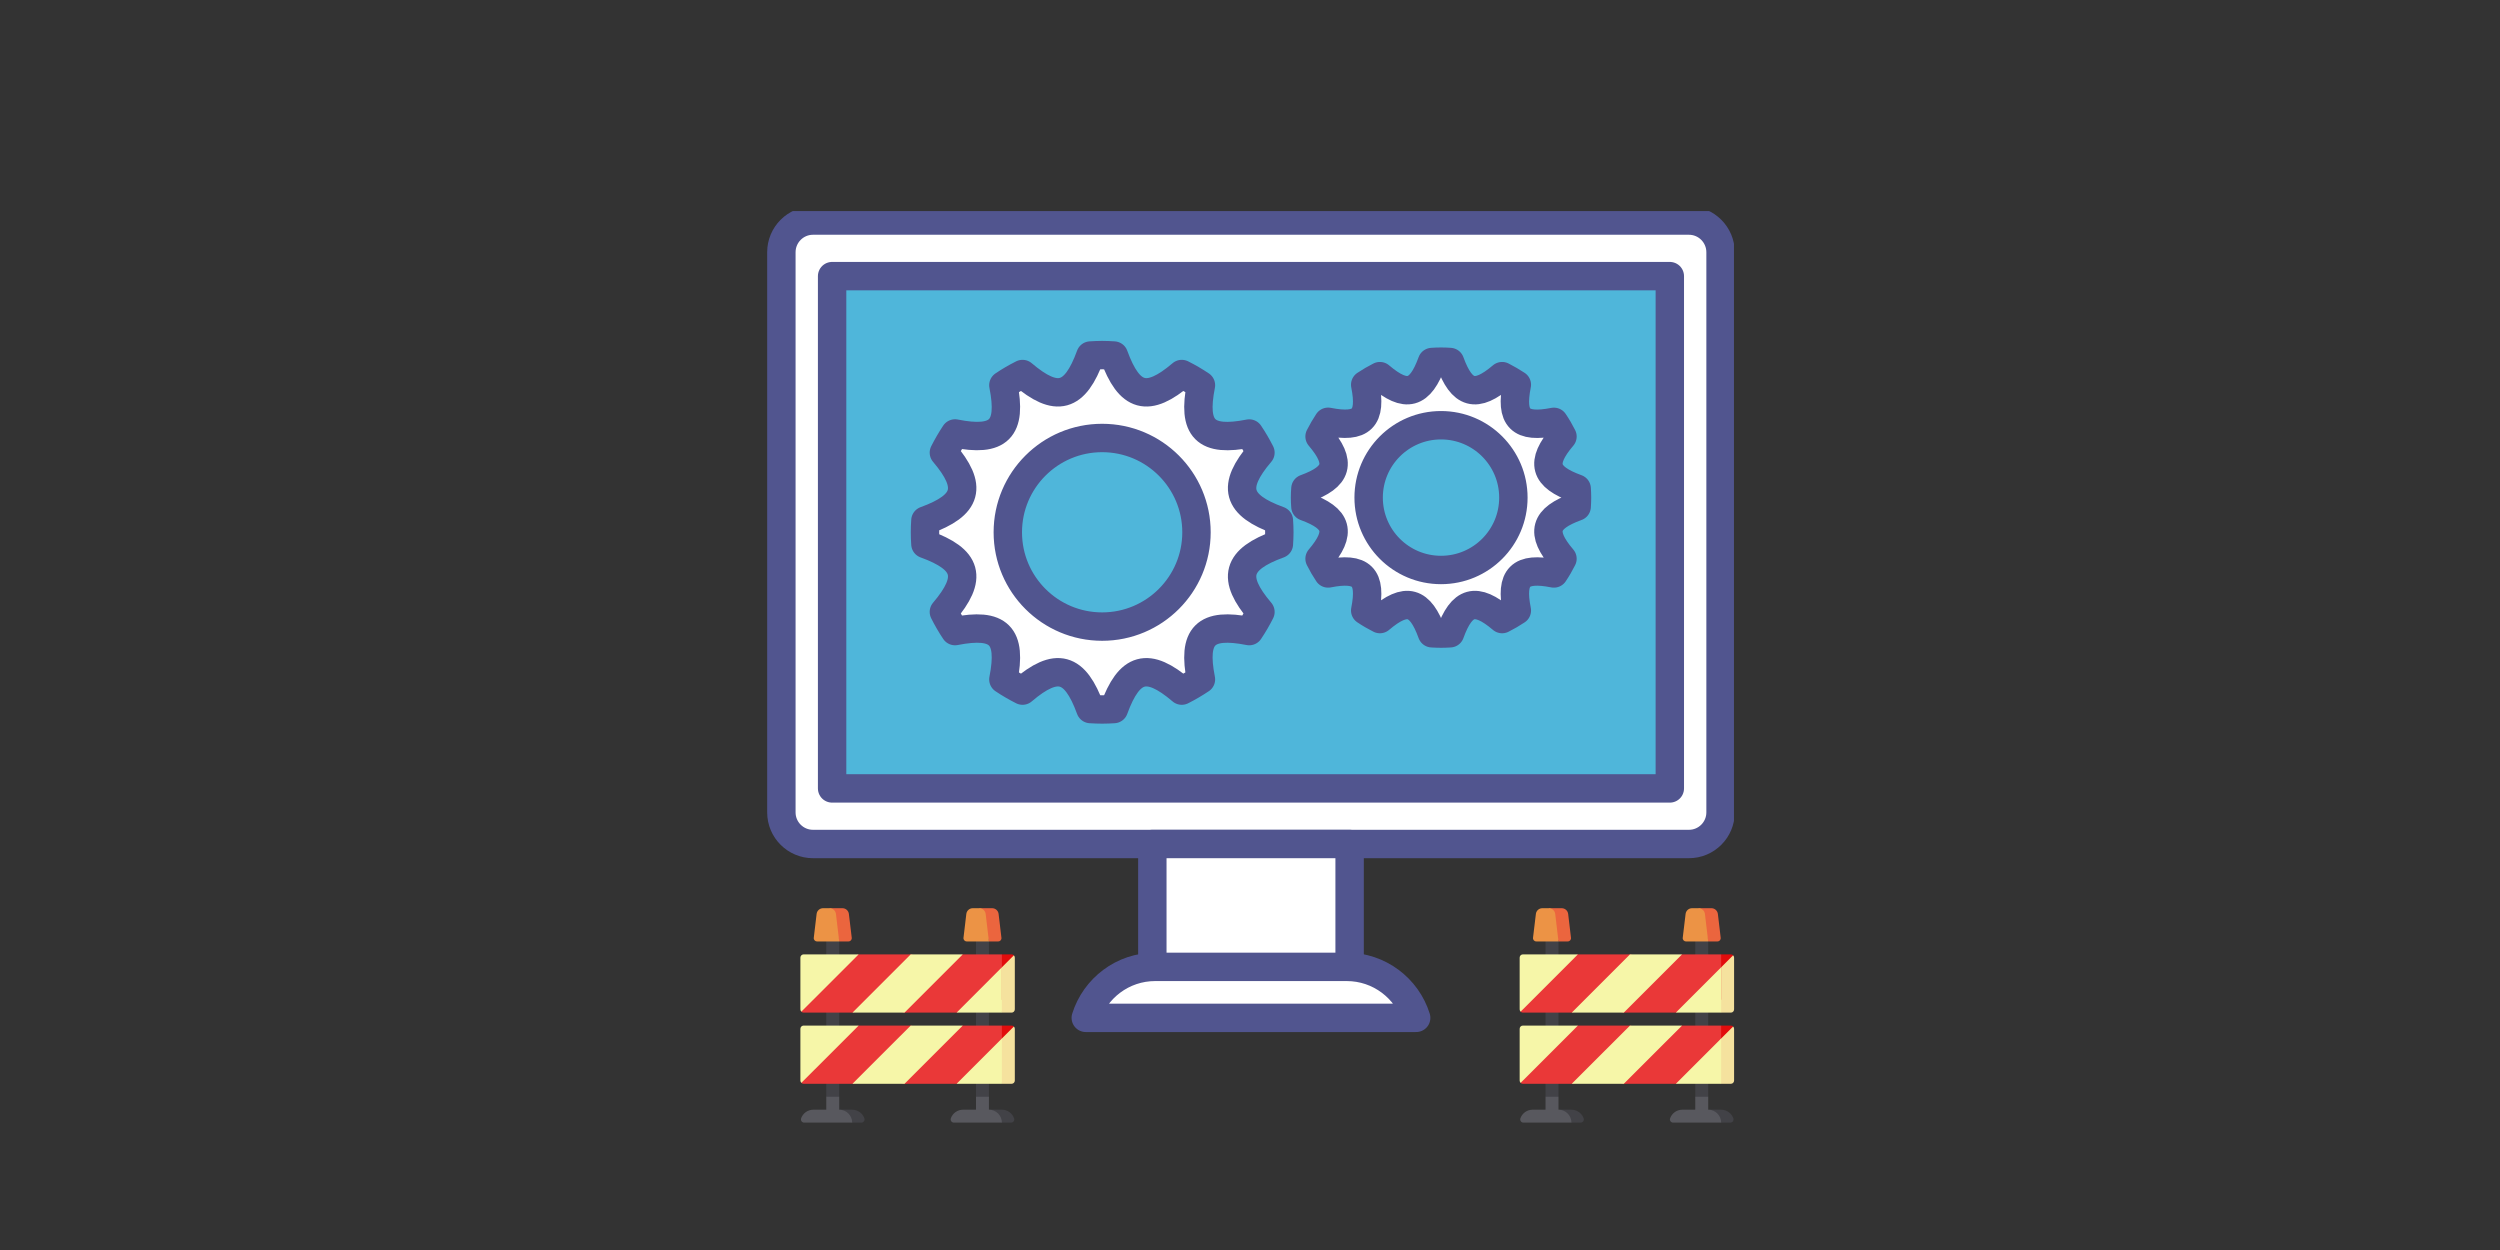 <svg xmlns="http://www.w3.org/2000/svg" xmlns:xlink="http://www.w3.org/1999/xlink" width="500" zoomAndPan="magnify" viewBox="0 0 375 187.5" height="250" preserveAspectRatio="xMidYMid meet" version="1.0"><rect x="0" y="0" width="375" height="187.5" fill="#333333" stroke="none"/><defs><clipPath id="id1"><path d="M 115 31.664 L 260.094 31.664 L 260.094 130 L 115 130 Z M 115 31.664 " clip-rule="nonzero"/></clipPath><clipPath id="id2"><path d="M 160 143 L 215 143 L 215 155.082 L 160 155.082 Z M 160 143 " clip-rule="nonzero"/></clipPath><clipPath id="id3"><path d="M 146 136.23 L 151 136.23 L 151 142 L 146 142 Z M 146 136.23 " clip-rule="nonzero"/></clipPath><clipPath id="id4"><path d="M 144 136.23 L 149 136.23 L 149 142 L 144 142 Z M 144 136.23 " clip-rule="nonzero"/></clipPath><clipPath id="id5"><path d="M 148 166 L 152.223 166 L 152.223 168.395 L 148 168.395 Z M 148 166 " clip-rule="nonzero"/></clipPath><clipPath id="id6"><path d="M 142 164 L 151 164 L 151 168.395 L 142 168.395 Z M 142 164 " clip-rule="nonzero"/></clipPath><clipPath id="id7"><path d="M 124 136.23 L 128 136.23 L 128 142 L 124 142 Z M 124 136.23 " clip-rule="nonzero"/></clipPath><clipPath id="id8"><path d="M 122 136.23 L 126 136.23 L 126 142 L 122 142 Z M 122 136.23 " clip-rule="nonzero"/></clipPath><clipPath id="id9"><path d="M 125 166 L 130 166 L 130 168.395 L 125 168.395 Z M 125 166 " clip-rule="nonzero"/></clipPath><clipPath id="id10"><path d="M 120.059 164 L 128 164 L 128 168.395 L 120.059 168.395 Z M 120.059 164 " clip-rule="nonzero"/></clipPath><clipPath id="id11"><path d="M 146 153 L 152.223 153 L 152.223 161 L 146 161 Z M 146 153 " clip-rule="nonzero"/></clipPath><clipPath id="id12"><path d="M 120.059 153 L 151 153 L 151 163 L 120.059 163 Z M 120.059 153 " clip-rule="nonzero"/></clipPath><clipPath id="id13"><path d="M 120.059 153 L 129 153 L 129 163 L 120.059 163 Z M 120.059 153 " clip-rule="nonzero"/></clipPath><clipPath id="id14"><path d="M 148 153 L 152.223 153 L 152.223 163 L 148 163 Z M 148 153 " clip-rule="nonzero"/></clipPath><clipPath id="id15"><path d="M 146 143 L 152.223 143 L 152.223 150 L 146 150 Z M 146 143 " clip-rule="nonzero"/></clipPath><clipPath id="id16"><path d="M 148 143 L 152.223 143 L 152.223 152 L 148 152 Z M 148 143 " clip-rule="nonzero"/></clipPath><clipPath id="id17"><path d="M 120.059 143 L 151 143 L 151 152 L 120.059 152 Z M 120.059 143 " clip-rule="nonzero"/></clipPath><clipPath id="id18"><path d="M 120.059 143 L 129 143 L 129 152 L 120.059 152 Z M 120.059 143 " clip-rule="nonzero"/></clipPath><clipPath id="id19"><path d="M 254 136.23 L 259 136.23 L 259 142 L 254 142 Z M 254 136.23 " clip-rule="nonzero"/></clipPath><clipPath id="id20"><path d="M 252 136.23 L 257 136.23 L 257 142 L 252 142 Z M 252 136.23 " clip-rule="nonzero"/></clipPath><clipPath id="id21"><path d="M 256 166 L 260.113 166 L 260.113 168.395 L 256 168.395 Z M 256 166 " clip-rule="nonzero"/></clipPath><clipPath id="id22"><path d="M 250 164 L 259 164 L 259 168.395 L 250 168.395 Z M 250 164 " clip-rule="nonzero"/></clipPath><clipPath id="id23"><path d="M 232 136.23 L 236 136.23 L 236 142 L 232 142 Z M 232 136.23 " clip-rule="nonzero"/></clipPath><clipPath id="id24"><path d="M 229 136.23 L 234 136.23 L 234 142 L 229 142 Z M 229 136.23 " clip-rule="nonzero"/></clipPath><clipPath id="id25"><path d="M 233 166 L 238 166 L 238 168.395 L 233 168.395 Z M 233 166 " clip-rule="nonzero"/></clipPath><clipPath id="id26"><path d="M 228 164 L 236 164 L 236 168.395 L 228 168.395 Z M 228 164 " clip-rule="nonzero"/></clipPath><clipPath id="id27"><path d="M 227.949 153 L 237 153 L 237 163 L 227.949 163 Z M 227.949 153 " clip-rule="nonzero"/></clipPath><clipPath id="id28"><path d="M 256 153 L 260.113 153 L 260.113 163 L 256 163 Z M 256 153 " clip-rule="nonzero"/></clipPath><clipPath id="id29"><path d="M 256 143 L 260.113 143 L 260.113 152 L 256 152 Z M 256 143 " clip-rule="nonzero"/></clipPath><clipPath id="id30"><path d="M 227.949 143 L 237 143 L 237 152 L 227.949 152 Z M 227.949 143 " clip-rule="nonzero"/></clipPath></defs><path fill="rgb(100%, 100%, 100%)" d="M 257.926 122.254 C 257.926 124.863 255.805 126.98 253.188 126.98 L 121.891 126.98 C 119.27 126.98 117.148 124.863 117.148 122.254 L 117.148 38.508 C 117.148 35.895 119.27 33.77 121.891 33.77 L 253.188 33.77 C 255.805 33.77 257.926 35.895 257.926 38.508 L 257.926 122.254 " fill-opacity="1" fill-rule="nonzero"/><g clip-path="url(#id1)"><path stroke-linecap="round" transform="matrix(0.071, 0, 0, -0.071, 36.7, 243.828)" fill="none" stroke-linejoin="round" d="M 3118.075 1717.898 C 3118.075 1681.026 3088.179 1651.109 3051.291 1651.109 L 1200.726 1651.109 C 1163.782 1651.109 1133.887 1681.026 1133.887 1717.898 L 1133.887 2901.273 C 1133.887 2938.2 1163.782 2968.227 1200.726 2968.227 L 3051.291 2968.227 C 3088.179 2968.227 3118.075 2938.2 3118.075 2901.273 Z M 3118.075 1717.898 " stroke="rgb(31.76%, 33.33%, 56.079%)" stroke-width="60" stroke-opacity="1" stroke-miterlimit="10"/></g><path fill="rgb(30.98%, 71.37%, 85.489%)" d="M 250.32 118.672 L 124.754 118.672 L 124.754 42.078 L 250.32 42.078 L 250.32 118.672 " fill-opacity="1" fill-rule="nonzero"/><path stroke-linecap="round" transform="matrix(0.071, 0, 0, -0.071, 36.7, 243.828)" fill="none" stroke-linejoin="round" d="M 3010.88 1768.514 L 1241.082 1768.514 L 1241.082 2850.823 L 3010.88 2850.823 Z M 3010.88 1768.514 " stroke="rgb(31.76%, 33.33%, 56.079%)" stroke-width="60" stroke-opacity="1" stroke-miterlimit="10"/><path fill="rgb(100%, 100%, 100%)" d="M 202.324 145.352 L 172.754 145.352 L 172.754 126.98 L 202.324 126.98 L 202.324 145.352 " fill-opacity="1" fill-rule="nonzero"/><path stroke-linecap="round" transform="matrix(0.071, 0, 0, -0.071, 36.7, 243.828)" fill="none" stroke-linejoin="round" d="M 2334.398 1391.516 L 1917.619 1391.516 L 1917.619 1651.109 L 2334.398 1651.109 Z M 2334.398 1391.516 " stroke="rgb(31.76%, 33.33%, 56.079%)" stroke-width="60" stroke-opacity="1" stroke-miterlimit="10"/><path fill="rgb(100%, 100%, 100%)" d="M 212.301 152.973 C 210.91 148.551 206.773 145.352 201.891 145.352 L 173.184 145.352 C 168.305 145.352 164.168 148.551 162.777 152.973 L 212.301 152.973 " fill-opacity="1" fill-rule="nonzero"/><g clip-path="url(#id2)"><path stroke-linecap="round" transform="matrix(0.071, 0, 0, -0.071, 36.7, 243.828)" fill="none" stroke-linejoin="round" d="M 2475.013 1283.826 C 2455.413 1346.31 2397.108 1391.516 2328.287 1391.516 L 1923.675 1391.516 C 1854.909 1391.516 1796.604 1346.31 1777.004 1283.826 Z M 2475.013 1283.826 " stroke="rgb(31.76%, 33.33%, 56.079%)" stroke-width="60" stroke-opacity="1" stroke-miterlimit="10"/></g><path fill="rgb(100%, 100%, 100%)" d="M 165.23 94.477 C 157.422 94.477 151.09 88.164 151.09 80.379 C 151.09 72.59 157.422 66.277 165.23 66.277 C 173.035 66.277 179.371 72.59 179.371 80.379 C 179.371 88.164 173.035 94.477 165.23 94.477 Z M 191.723 82.137 C 191.762 81.555 191.789 80.969 191.789 80.379 C 191.789 79.785 191.762 79.199 191.723 78.617 C 185.359 76.312 184.594 73.578 188.957 68.469 C 188.453 67.48 187.898 66.523 187.277 65.609 C 180.691 66.914 178.734 64.961 180.039 58.387 C 179.117 57.77 178.16 57.211 177.164 56.715 C 172.051 61.059 169.312 60.301 166.992 53.949 C 166.41 53.914 165.828 53.883 165.23 53.883 C 164.637 53.883 164.055 53.914 163.473 53.949 C 161.152 60.301 158.414 61.059 153.297 56.715 C 152.305 57.211 151.34 57.77 150.426 58.387 C 151.73 64.961 149.777 66.914 143.18 65.602 C 142.562 66.523 142.012 67.48 141.508 68.469 C 145.863 73.578 145.105 76.312 138.738 78.617 C 138.695 79.199 138.676 79.785 138.676 80.379 C 138.676 80.969 138.695 81.555 138.738 82.137 C 145.105 84.441 145.863 87.172 141.508 92.281 C 142.012 93.273 142.562 94.238 143.18 95.148 C 149.777 93.848 151.73 95.793 150.426 102.375 C 151.34 102.992 152.305 103.543 153.297 104.047 C 158.414 99.691 161.152 100.457 163.473 106.805 C 164.055 106.84 164.637 106.867 165.23 106.867 C 165.828 106.867 166.41 106.84 166.992 106.805 C 169.312 100.457 172.051 99.691 177.164 104.047 C 178.16 103.543 179.117 102.984 180.039 102.367 C 178.734 95.793 180.691 93.848 187.277 95.148 C 187.898 94.23 188.453 93.273 188.957 92.281 C 184.594 87.172 185.359 84.441 191.723 82.137 " fill-opacity="1" fill-rule="nonzero"/><path stroke-linecap="round" transform="matrix(0.071, 0, 0, -0.071, 36.7, 243.828)" fill="none" stroke-linejoin="round" d="M 1811.58 2110.406 C 1701.521 2110.406 1612.274 2199.605 1612.274 2309.613 C 1612.274 2419.676 1701.521 2508.875 1811.58 2508.875 C 1921.583 2508.875 2010.885 2419.676 2010.885 2309.613 C 2010.885 2199.605 1921.583 2110.406 1811.58 2110.406 Z M 2184.974 2284.774 C 2185.525 2292.999 2185.91 2301.278 2185.91 2309.613 C 2185.91 2318.003 2185.525 2326.283 2184.974 2334.507 C 2095.287 2367.073 2084.496 2405.712 2145.994 2477.91 C 2138.892 2491.875 2131.074 2505.398 2122.32 2518.314 C 2029.494 2499.878 2001.911 2527.477 2020.3 2620.374 C 2007.306 2629.095 1993.817 2636.988 1979.778 2643.998 C 1907.709 2582.619 1869.114 2593.327 1836.41 2683.078 C 1828.207 2683.575 1820.003 2684.016 1811.58 2684.016 C 1803.211 2684.016 1795.008 2683.575 1786.804 2683.078 C 1754.1 2593.327 1715.506 2582.619 1643.381 2643.998 C 1629.397 2636.988 1615.798 2629.095 1602.915 2620.374 C 1621.304 2527.477 1593.775 2499.878 1500.785 2518.424 C 1492.086 2505.398 1484.323 2491.875 1477.22 2477.91 C 1538.608 2405.712 1527.872 2367.073 1438.185 2334.507 C 1437.579 2326.283 1437.304 2318.003 1437.304 2309.613 C 1437.304 2301.278 1437.579 2292.999 1438.185 2284.774 C 1527.872 2252.208 1538.608 2213.625 1477.22 2141.427 C 1484.323 2127.407 1492.086 2113.773 1500.785 2100.912 C 1593.775 2119.293 1621.304 2091.804 1602.915 1998.797 C 1615.798 1990.076 1629.397 1982.293 1643.381 1975.173 C 1715.506 2036.718 1754.1 2025.899 1786.804 1936.203 C 1795.008 1935.706 1803.211 1935.32 1811.58 1935.32 C 1820.003 1935.32 1828.207 1935.706 1836.41 1936.203 C 1869.114 2025.899 1907.709 2036.718 1979.778 1975.173 C 1993.817 1982.293 2007.306 1990.186 2020.3 1998.907 C 2001.911 2091.804 2029.494 2119.293 2122.32 2100.912 C 2131.074 2113.883 2138.892 2127.407 2145.994 2141.427 C 2084.496 2213.625 2095.287 2252.208 2184.974 2284.774 Z M 2184.974 2284.774 " stroke="rgb(31.76%, 33.33%, 56.079%)" stroke-width="60" stroke-opacity="1" stroke-miterlimit="10"/><path fill="rgb(100%, 100%, 100%)" d="M 216.023 86.012 C 210.031 86.012 205.176 81.172 205.176 75.191 C 205.176 69.219 210.031 64.371 216.023 64.371 C 222.02 64.371 226.871 69.219 226.871 75.191 C 226.871 81.172 222.02 86.012 216.023 86.012 Z M 236.359 76.543 C 236.387 76.098 236.41 75.645 236.41 75.191 C 236.41 74.738 236.387 74.293 236.359 73.84 C 231.469 72.07 230.887 69.977 234.23 66.055 C 233.848 65.301 233.422 64.562 232.945 63.863 C 227.887 64.859 226.383 63.367 227.391 58.312 C 226.68 57.848 225.945 57.422 225.184 57.031 C 221.254 60.367 219.152 59.785 217.379 54.918 C 216.934 54.883 216.48 54.867 216.023 54.867 C 215.57 54.867 215.125 54.883 214.668 54.918 C 212.895 59.785 210.797 60.367 206.863 57.031 C 206.105 57.414 205.367 57.84 204.66 58.312 C 205.668 63.367 204.16 64.859 199.102 63.855 C 198.629 64.562 198.203 65.301 197.82 66.055 C 201.16 69.977 200.578 72.07 195.699 73.84 C 195.664 74.293 195.641 74.738 195.641 75.191 C 195.641 75.645 195.664 76.098 195.699 76.543 C 200.578 78.312 201.16 80.414 197.82 84.328 C 198.203 85.094 198.629 85.828 199.102 86.531 C 204.16 85.531 205.668 87.023 204.66 92.07 C 205.367 92.547 206.105 92.969 206.863 93.352 C 210.797 90.02 212.895 90.598 214.668 95.477 C 215.125 95.504 215.57 95.523 216.023 95.523 C 216.48 95.523 216.934 95.504 217.379 95.477 C 219.152 90.598 221.254 90.02 225.184 93.352 C 225.945 92.969 226.68 92.547 227.391 92.07 C 226.383 87.023 227.887 85.531 232.945 86.531 C 233.422 85.828 233.848 85.086 234.23 84.328 C 230.887 80.414 231.469 78.312 236.359 76.543 " fill-opacity="1" fill-rule="nonzero"/><path stroke-linecap="round" transform="matrix(0.071, 0, 0, -0.071, 36.7, 243.828)" fill="none" stroke-linejoin="round" d="M 2527.482 2230.018 C 2443.025 2230.018 2374.589 2298.408 2374.589 2382.915 C 2374.589 2467.312 2443.025 2535.812 2527.482 2535.812 C 2611.994 2535.812 2680.374 2467.312 2680.374 2382.915 C 2680.374 2298.408 2611.994 2230.018 2527.482 2230.018 Z M 2814.107 2363.817 C 2814.493 2370.109 2814.823 2376.512 2814.823 2382.915 C 2814.823 2389.318 2814.493 2395.61 2814.107 2402.013 C 2745.176 2427.018 2736.973 2456.603 2784.101 2512.022 C 2778.706 2522.675 2772.705 2533.107 2765.988 2542.987 C 2694.689 2528.912 2673.492 2549.997 2687.697 2621.423 C 2677.677 2627.991 2667.326 2634.008 2656.59 2639.527 C 2601.203 2592.389 2571.582 2600.613 2546.587 2669.389 C 2540.31 2669.886 2533.924 2670.107 2527.482 2670.107 C 2521.095 2670.107 2514.819 2669.886 2508.377 2669.389 C 2483.382 2600.613 2453.816 2592.389 2398.374 2639.527 C 2387.693 2634.118 2377.287 2628.101 2367.322 2621.423 C 2381.527 2549.997 2360.275 2528.912 2288.976 2543.098 C 2282.314 2533.107 2276.313 2522.675 2270.918 2512.022 C 2317.991 2456.603 2309.788 2427.018 2241.022 2402.013 C 2240.526 2395.61 2240.196 2389.318 2240.196 2382.915 C 2240.196 2376.512 2240.526 2370.109 2241.022 2363.817 C 2309.788 2338.812 2317.991 2309.116 2270.918 2253.809 C 2276.313 2242.99 2282.314 2232.613 2288.976 2222.677 C 2360.275 2236.808 2381.527 2215.722 2367.322 2144.407 C 2377.287 2137.673 2387.693 2131.712 2398.374 2126.303 C 2453.816 2173.386 2483.382 2165.217 2508.377 2096.275 C 2514.819 2095.889 2521.095 2095.613 2527.482 2095.613 C 2533.924 2095.613 2540.31 2095.889 2546.587 2096.275 C 2571.582 2165.217 2601.203 2173.386 2656.59 2126.303 C 2667.326 2131.712 2677.677 2137.673 2687.697 2144.407 C 2673.492 2215.722 2694.689 2236.808 2765.988 2222.677 C 2772.705 2232.613 2778.706 2243.1 2784.101 2253.809 C 2736.973 2309.116 2745.176 2338.812 2814.107 2363.817 Z M 2814.107 2363.817 " stroke="rgb(31.76%, 33.33%, 56.079%)" stroke-width="60" stroke-opacity="1" stroke-miterlimit="10"/><path fill="rgb(25.879%, 25.879%, 27.84%)" d="M 146.398 139.145 L 146.398 164.512 L 147.371 165.355 L 148.34 164.512 L 148.34 139.145 Z M 146.398 139.145 " fill-opacity="1" fill-rule="nonzero"/><g clip-path="url(#id3)"><path fill="rgb(92.159%, 39.609%, 24.309%)" d="M 149.789 137.082 C 149.73 136.605 149.32 136.23 148.824 136.23 L 146.883 136.23 L 148.34 141.215 L 149.734 141.215 C 150.027 141.215 150.25 140.961 150.215 140.672 Z M 149.789 137.082 " fill-opacity="1" fill-rule="nonzero"/></g><g clip-path="url(#id4)"><path fill="rgb(92.549%, 57.649%, 27.06%)" d="M 147.848 137.082 C 147.789 136.605 147.379 136.23 146.883 136.23 L 145.914 136.23 C 145.418 136.23 145.008 136.605 144.949 137.082 L 144.523 140.672 C 144.488 140.961 144.715 141.215 145.004 141.215 L 148.34 141.215 Z M 147.848 137.082 " fill-opacity="1" fill-rule="nonzero"/></g><g clip-path="url(#id5)"><path fill="rgb(25.879%, 25.879%, 27.84%)" d="M 150.281 166.453 L 148.34 166.453 L 150.281 168.395 L 151.656 168.395 C 151.988 168.395 152.223 168.066 152.113 167.75 C 151.848 166.996 151.129 166.453 150.281 166.453 Z M 150.281 166.453 " fill-opacity="1" fill-rule="nonzero"/></g><g clip-path="url(#id6)"><path fill="rgb(34.509%, 34.509%, 36.859%)" d="M 148.34 166.453 L 148.34 164.512 L 146.398 164.512 L 146.398 166.453 L 144.457 166.453 C 143.609 166.453 142.891 166.996 142.625 167.75 C 142.516 168.066 142.75 168.395 143.086 168.395 L 150.281 168.395 C 150.281 167.324 149.414 166.453 148.34 166.453 Z M 148.34 166.453 " fill-opacity="1" fill-rule="nonzero"/></g><path fill="rgb(25.879%, 25.879%, 27.84%)" d="M 123.941 139.145 L 123.941 164.512 L 124.914 165.355 L 125.883 164.512 L 125.883 139.145 Z M 123.941 139.145 " fill-opacity="1" fill-rule="nonzero"/><g clip-path="url(#id7)"><path fill="rgb(92.159%, 39.609%, 24.309%)" d="M 127.332 137.082 C 127.273 136.605 126.863 136.23 126.367 136.23 L 124.426 136.23 L 125.883 141.215 L 127.277 141.215 C 127.57 141.215 127.793 140.961 127.762 140.672 Z M 127.332 137.082 " fill-opacity="1" fill-rule="nonzero"/></g><g clip-path="url(#id8)"><path fill="rgb(92.549%, 57.649%, 27.06%)" d="M 125.391 137.082 C 125.332 136.605 124.922 136.23 124.426 136.23 L 123.457 136.23 C 122.961 136.23 122.551 136.605 122.492 137.082 L 122.066 140.672 C 122.031 140.961 122.258 141.215 122.547 141.215 L 125.883 141.215 Z M 125.391 137.082 " fill-opacity="1" fill-rule="nonzero"/></g><g clip-path="url(#id9)"><path fill="rgb(25.879%, 25.879%, 27.84%)" d="M 127.824 166.453 L 125.883 166.453 L 127.824 168.395 L 129.199 168.395 C 129.531 168.395 129.77 168.066 129.656 167.75 C 129.391 166.996 128.672 166.453 127.824 166.453 Z M 127.824 166.453 " fill-opacity="1" fill-rule="nonzero"/></g><g clip-path="url(#id10)"><path fill="rgb(34.509%, 34.509%, 36.859%)" d="M 125.883 166.453 L 125.883 164.512 L 123.941 164.512 L 123.941 166.453 L 122 166.453 C 121.152 166.453 120.434 166.996 120.168 167.75 C 120.059 168.066 120.293 168.395 120.629 168.395 L 127.824 168.395 C 127.824 167.324 126.957 166.453 125.883 166.453 Z M 125.883 166.453 " fill-opacity="1" fill-rule="nonzero"/></g><g clip-path="url(#id11)"><path fill="rgb(88.629%, 4.709%, 4.709%)" d="M 151.738 153.836 L 150.281 153.836 L 146.398 160.629 L 150.281 160.629 L 152.082 153.977 C 151.992 153.891 151.871 153.836 151.738 153.836 Z M 151.738 153.836 " fill-opacity="1" fill-rule="nonzero"/></g><g clip-path="url(#id12)"><path fill="rgb(91.759%, 21.959%, 21.959%)" d="M 144.414 153.836 L 140.508 154.805 L 136.605 153.836 L 128.797 153.836 L 122 155.777 L 120.199 162.43 C 120.289 162.516 120.41 162.57 120.543 162.57 L 127.867 162.57 L 131.773 161.602 L 135.676 162.57 L 143.488 162.57 L 150.281 160.629 L 150.281 153.836 Z M 144.414 153.836 " fill-opacity="1" fill-rule="nonzero"/></g><g clip-path="url(#id13)"><path fill="rgb(96.469%, 96.469%, 65.88%)" d="M 120.543 153.836 C 120.277 153.836 120.059 154.051 120.059 154.32 L 120.059 162.086 C 120.059 162.219 120.113 162.34 120.199 162.43 L 128.797 153.836 Z M 120.543 153.836 " fill-opacity="1" fill-rule="nonzero"/></g><path fill="rgb(96.469%, 96.469%, 65.88%)" d="M 136.605 153.836 L 127.867 162.57 L 135.676 162.57 L 144.414 153.836 Z M 136.605 153.836 " fill-opacity="1" fill-rule="nonzero"/><g clip-path="url(#id14)"><path fill="rgb(96.078%, 88.629%, 61.96%)" d="M 150.281 155.777 L 148.34 159.172 L 150.281 162.57 L 151.738 162.57 C 152.004 162.57 152.223 162.355 152.223 162.086 L 152.223 154.32 C 152.223 154.188 152.168 154.066 152.082 153.977 Z M 150.281 155.777 " fill-opacity="1" fill-rule="nonzero"/></g><path fill="rgb(96.469%, 96.469%, 65.88%)" d="M 143.488 162.57 L 150.281 162.57 L 150.281 155.777 Z M 143.488 162.57 " fill-opacity="1" fill-rule="nonzero"/><g clip-path="url(#id15)"><path fill="rgb(88.629%, 4.709%, 4.709%)" d="M 151.738 143.156 L 150.281 143.156 L 146.398 149.953 L 150.281 149.953 L 152.082 143.297 C 151.992 143.211 151.871 143.156 151.738 143.156 Z M 151.738 143.156 " fill-opacity="1" fill-rule="nonzero"/></g><g clip-path="url(#id16)"><path fill="rgb(96.078%, 88.629%, 61.96%)" d="M 150.281 145.098 L 148.34 148.496 L 150.281 151.895 L 151.738 151.895 C 152.004 151.895 152.223 151.676 152.223 151.406 L 152.223 143.641 C 152.223 143.508 152.168 143.387 152.082 143.297 Z M 150.281 145.098 " fill-opacity="1" fill-rule="nonzero"/></g><g clip-path="url(#id17)"><path fill="rgb(91.759%, 21.959%, 21.959%)" d="M 144.414 143.156 L 140.508 144.129 L 136.605 143.156 L 128.797 143.156 L 122 145.098 L 120.199 151.75 C 120.289 151.84 120.41 151.895 120.543 151.895 L 127.867 151.895 L 131.773 150.922 L 135.676 151.895 L 143.488 151.895 L 150.281 149.953 L 150.281 143.156 Z M 144.414 143.156 " fill-opacity="1" fill-rule="nonzero"/></g><path fill="rgb(96.469%, 96.469%, 65.88%)" d="M 136.605 143.156 L 127.867 151.895 L 135.676 151.895 L 144.414 143.156 Z M 136.605 143.156 " fill-opacity="1" fill-rule="nonzero"/><g clip-path="url(#id18)"><path fill="rgb(96.469%, 96.469%, 65.88%)" d="M 120.543 143.156 C 120.277 143.156 120.059 143.375 120.059 143.641 L 120.059 151.406 C 120.059 151.543 120.113 151.664 120.199 151.75 L 128.797 143.156 Z M 120.543 143.156 " fill-opacity="1" fill-rule="nonzero"/></g><path fill="rgb(96.469%, 96.469%, 65.88%)" d="M 143.488 151.895 L 150.281 151.895 L 150.281 145.098 Z M 143.488 151.895 " fill-opacity="1" fill-rule="nonzero"/><path fill="rgb(25.879%, 25.879%, 27.84%)" d="M 254.289 139.145 L 254.289 164.512 L 255.258 165.355 L 256.23 164.512 L 256.23 139.145 Z M 254.289 139.145 " fill-opacity="1" fill-rule="nonzero"/><g clip-path="url(#id19)"><path fill="rgb(92.159%, 39.609%, 24.309%)" d="M 257.68 137.082 C 257.617 136.605 257.211 136.23 256.715 136.23 L 254.773 136.23 L 256.23 141.215 L 257.625 141.215 C 257.914 141.215 258.141 140.961 258.105 140.672 Z M 257.68 137.082 " fill-opacity="1" fill-rule="nonzero"/></g><g clip-path="url(#id20)"><path fill="rgb(92.549%, 57.649%, 27.06%)" d="M 255.738 137.082 C 255.676 136.605 255.27 136.23 254.773 136.23 L 253.805 136.23 C 253.309 136.23 252.898 136.605 252.84 137.082 L 252.41 140.672 C 252.379 140.961 252.602 141.215 252.895 141.215 L 256.23 141.215 Z M 255.738 137.082 " fill-opacity="1" fill-rule="nonzero"/></g><g clip-path="url(#id21)"><path fill="rgb(25.879%, 25.879%, 27.84%)" d="M 258.172 166.453 L 256.23 166.453 L 258.172 168.395 L 259.543 168.395 C 259.879 168.395 260.113 168.066 260.004 167.75 C 259.738 166.996 259.016 166.453 258.172 166.453 Z M 258.172 166.453 " fill-opacity="1" fill-rule="nonzero"/></g><g clip-path="url(#id22)"><path fill="rgb(34.509%, 34.509%, 36.859%)" d="M 256.23 166.453 L 256.23 164.512 L 254.289 164.512 L 254.289 166.453 L 252.348 166.453 C 251.5 166.453 250.781 166.996 250.516 167.75 C 250.402 168.066 250.641 168.395 250.973 168.395 L 258.172 168.395 C 258.172 167.324 257.301 166.453 256.23 166.453 Z M 256.23 166.453 " fill-opacity="1" fill-rule="nonzero"/></g><path fill="rgb(25.879%, 25.879%, 27.84%)" d="M 231.832 139.145 L 231.832 164.512 L 232.801 165.355 L 233.773 164.512 L 233.773 139.145 Z M 231.832 139.145 " fill-opacity="1" fill-rule="nonzero"/><g clip-path="url(#id23)"><path fill="rgb(92.159%, 39.609%, 24.309%)" d="M 235.223 137.082 C 235.164 136.605 234.754 136.23 234.258 136.23 L 232.316 136.23 L 233.773 141.215 L 235.168 141.215 C 235.457 141.215 235.684 140.961 235.648 140.672 Z M 235.223 137.082 " fill-opacity="1" fill-rule="nonzero"/></g><g clip-path="url(#id24)"><path fill="rgb(92.549%, 57.649%, 27.06%)" d="M 233.281 137.082 C 233.223 136.605 232.812 136.23 232.316 136.23 L 231.348 136.23 C 230.852 136.23 230.441 136.605 230.383 137.082 L 229.953 140.672 C 229.922 140.961 230.145 141.215 230.438 141.215 L 233.773 141.215 Z M 233.281 137.082 " fill-opacity="1" fill-rule="nonzero"/></g><g clip-path="url(#id25)"><path fill="rgb(25.879%, 25.879%, 27.84%)" d="M 235.715 166.453 L 233.773 166.453 L 235.715 168.395 L 237.086 168.395 C 237.422 168.395 237.656 168.066 237.547 167.75 C 237.281 166.996 236.562 166.453 235.715 166.453 Z M 235.715 166.453 " fill-opacity="1" fill-rule="nonzero"/></g><g clip-path="url(#id26)"><path fill="rgb(34.509%, 34.509%, 36.859%)" d="M 233.773 166.453 L 233.773 164.512 L 231.832 164.512 L 231.832 166.453 L 229.891 166.453 C 229.043 166.453 228.324 166.996 228.059 167.75 C 227.949 168.066 228.184 168.395 228.516 168.395 L 235.715 168.395 C 235.715 167.324 234.844 166.453 233.773 166.453 Z M 233.773 166.453 " fill-opacity="1" fill-rule="nonzero"/></g><path fill="rgb(88.629%, 4.709%, 4.709%)" d="M 259.629 153.836 L 258.172 153.836 L 254.289 160.629 L 258.172 160.629 L 259.969 153.977 C 259.883 153.891 259.762 153.836 259.629 153.836 Z M 259.629 153.836 " fill-opacity="1" fill-rule="nonzero"/><path fill="rgb(91.759%, 21.959%, 21.959%)" d="M 252.305 153.836 L 248.398 154.805 L 244.496 153.836 L 236.684 153.836 L 229.891 155.777 L 228.09 162.43 C 228.18 162.516 228.301 162.57 228.434 162.57 L 235.758 162.57 L 239.664 161.602 L 243.566 162.57 L 251.375 162.57 L 258.172 160.629 L 258.172 153.836 Z M 252.305 153.836 " fill-opacity="1" fill-rule="nonzero"/><g clip-path="url(#id27)"><path fill="rgb(96.469%, 96.469%, 65.88%)" d="M 228.434 153.836 C 228.164 153.836 227.949 154.051 227.949 154.32 L 227.949 162.086 C 227.949 162.219 228.004 162.34 228.09 162.43 L 236.684 153.836 Z M 228.434 153.836 " fill-opacity="1" fill-rule="nonzero"/></g><path fill="rgb(96.469%, 96.469%, 65.88%)" d="M 244.496 153.836 L 235.758 162.57 L 243.566 162.57 L 252.305 153.836 Z M 244.496 153.836 " fill-opacity="1" fill-rule="nonzero"/><g clip-path="url(#id28)"><path fill="rgb(96.078%, 88.629%, 61.96%)" d="M 258.172 155.777 L 256.23 159.172 L 258.172 162.57 L 259.629 162.57 C 259.895 162.57 260.113 162.355 260.113 162.086 L 260.113 154.32 C 260.113 154.188 260.059 154.066 259.969 153.977 Z M 258.172 155.777 " fill-opacity="1" fill-rule="nonzero"/></g><path fill="rgb(96.469%, 96.469%, 65.88%)" d="M 251.375 162.57 L 258.172 162.57 L 258.172 155.777 Z M 251.375 162.57 " fill-opacity="1" fill-rule="nonzero"/><path fill="rgb(88.629%, 4.709%, 4.709%)" d="M 259.629 143.156 L 258.172 143.156 L 254.289 149.953 L 258.172 149.953 L 259.969 143.297 C 259.883 143.211 259.762 143.156 259.629 143.156 Z M 259.629 143.156 " fill-opacity="1" fill-rule="nonzero"/><g clip-path="url(#id29)"><path fill="rgb(96.078%, 88.629%, 61.96%)" d="M 258.172 145.098 L 256.23 148.496 L 258.172 151.895 L 259.629 151.895 C 259.895 151.895 260.113 151.676 260.113 151.406 L 260.113 143.641 C 260.113 143.508 260.059 143.387 259.969 143.297 Z M 258.172 145.098 " fill-opacity="1" fill-rule="nonzero"/></g><path fill="rgb(91.759%, 21.959%, 21.959%)" d="M 252.305 143.156 L 248.398 144.129 L 244.496 143.156 L 236.684 143.156 L 229.891 145.098 L 228.09 151.75 C 228.18 151.84 228.301 151.895 228.434 151.895 L 235.758 151.895 L 239.664 150.922 L 243.566 151.895 L 251.375 151.895 L 258.172 149.953 L 258.172 143.156 Z M 252.305 143.156 " fill-opacity="1" fill-rule="nonzero"/><path fill="rgb(96.469%, 96.469%, 65.88%)" d="M 244.496 143.156 L 235.758 151.895 L 243.566 151.895 L 252.305 143.156 Z M 244.496 143.156 " fill-opacity="1" fill-rule="nonzero"/><g clip-path="url(#id30)"><path fill="rgb(96.469%, 96.469%, 65.88%)" d="M 228.434 143.156 C 228.164 143.156 227.949 143.375 227.949 143.641 L 227.949 151.406 C 227.949 151.543 228.004 151.664 228.09 151.75 L 236.684 143.156 Z M 228.434 143.156 " fill-opacity="1" fill-rule="nonzero"/></g><path fill="rgb(96.469%, 96.469%, 65.88%)" d="M 251.375 151.895 L 258.172 151.895 L 258.172 145.098 Z M 251.375 151.895 " fill-opacity="1" fill-rule="nonzero"/></svg>